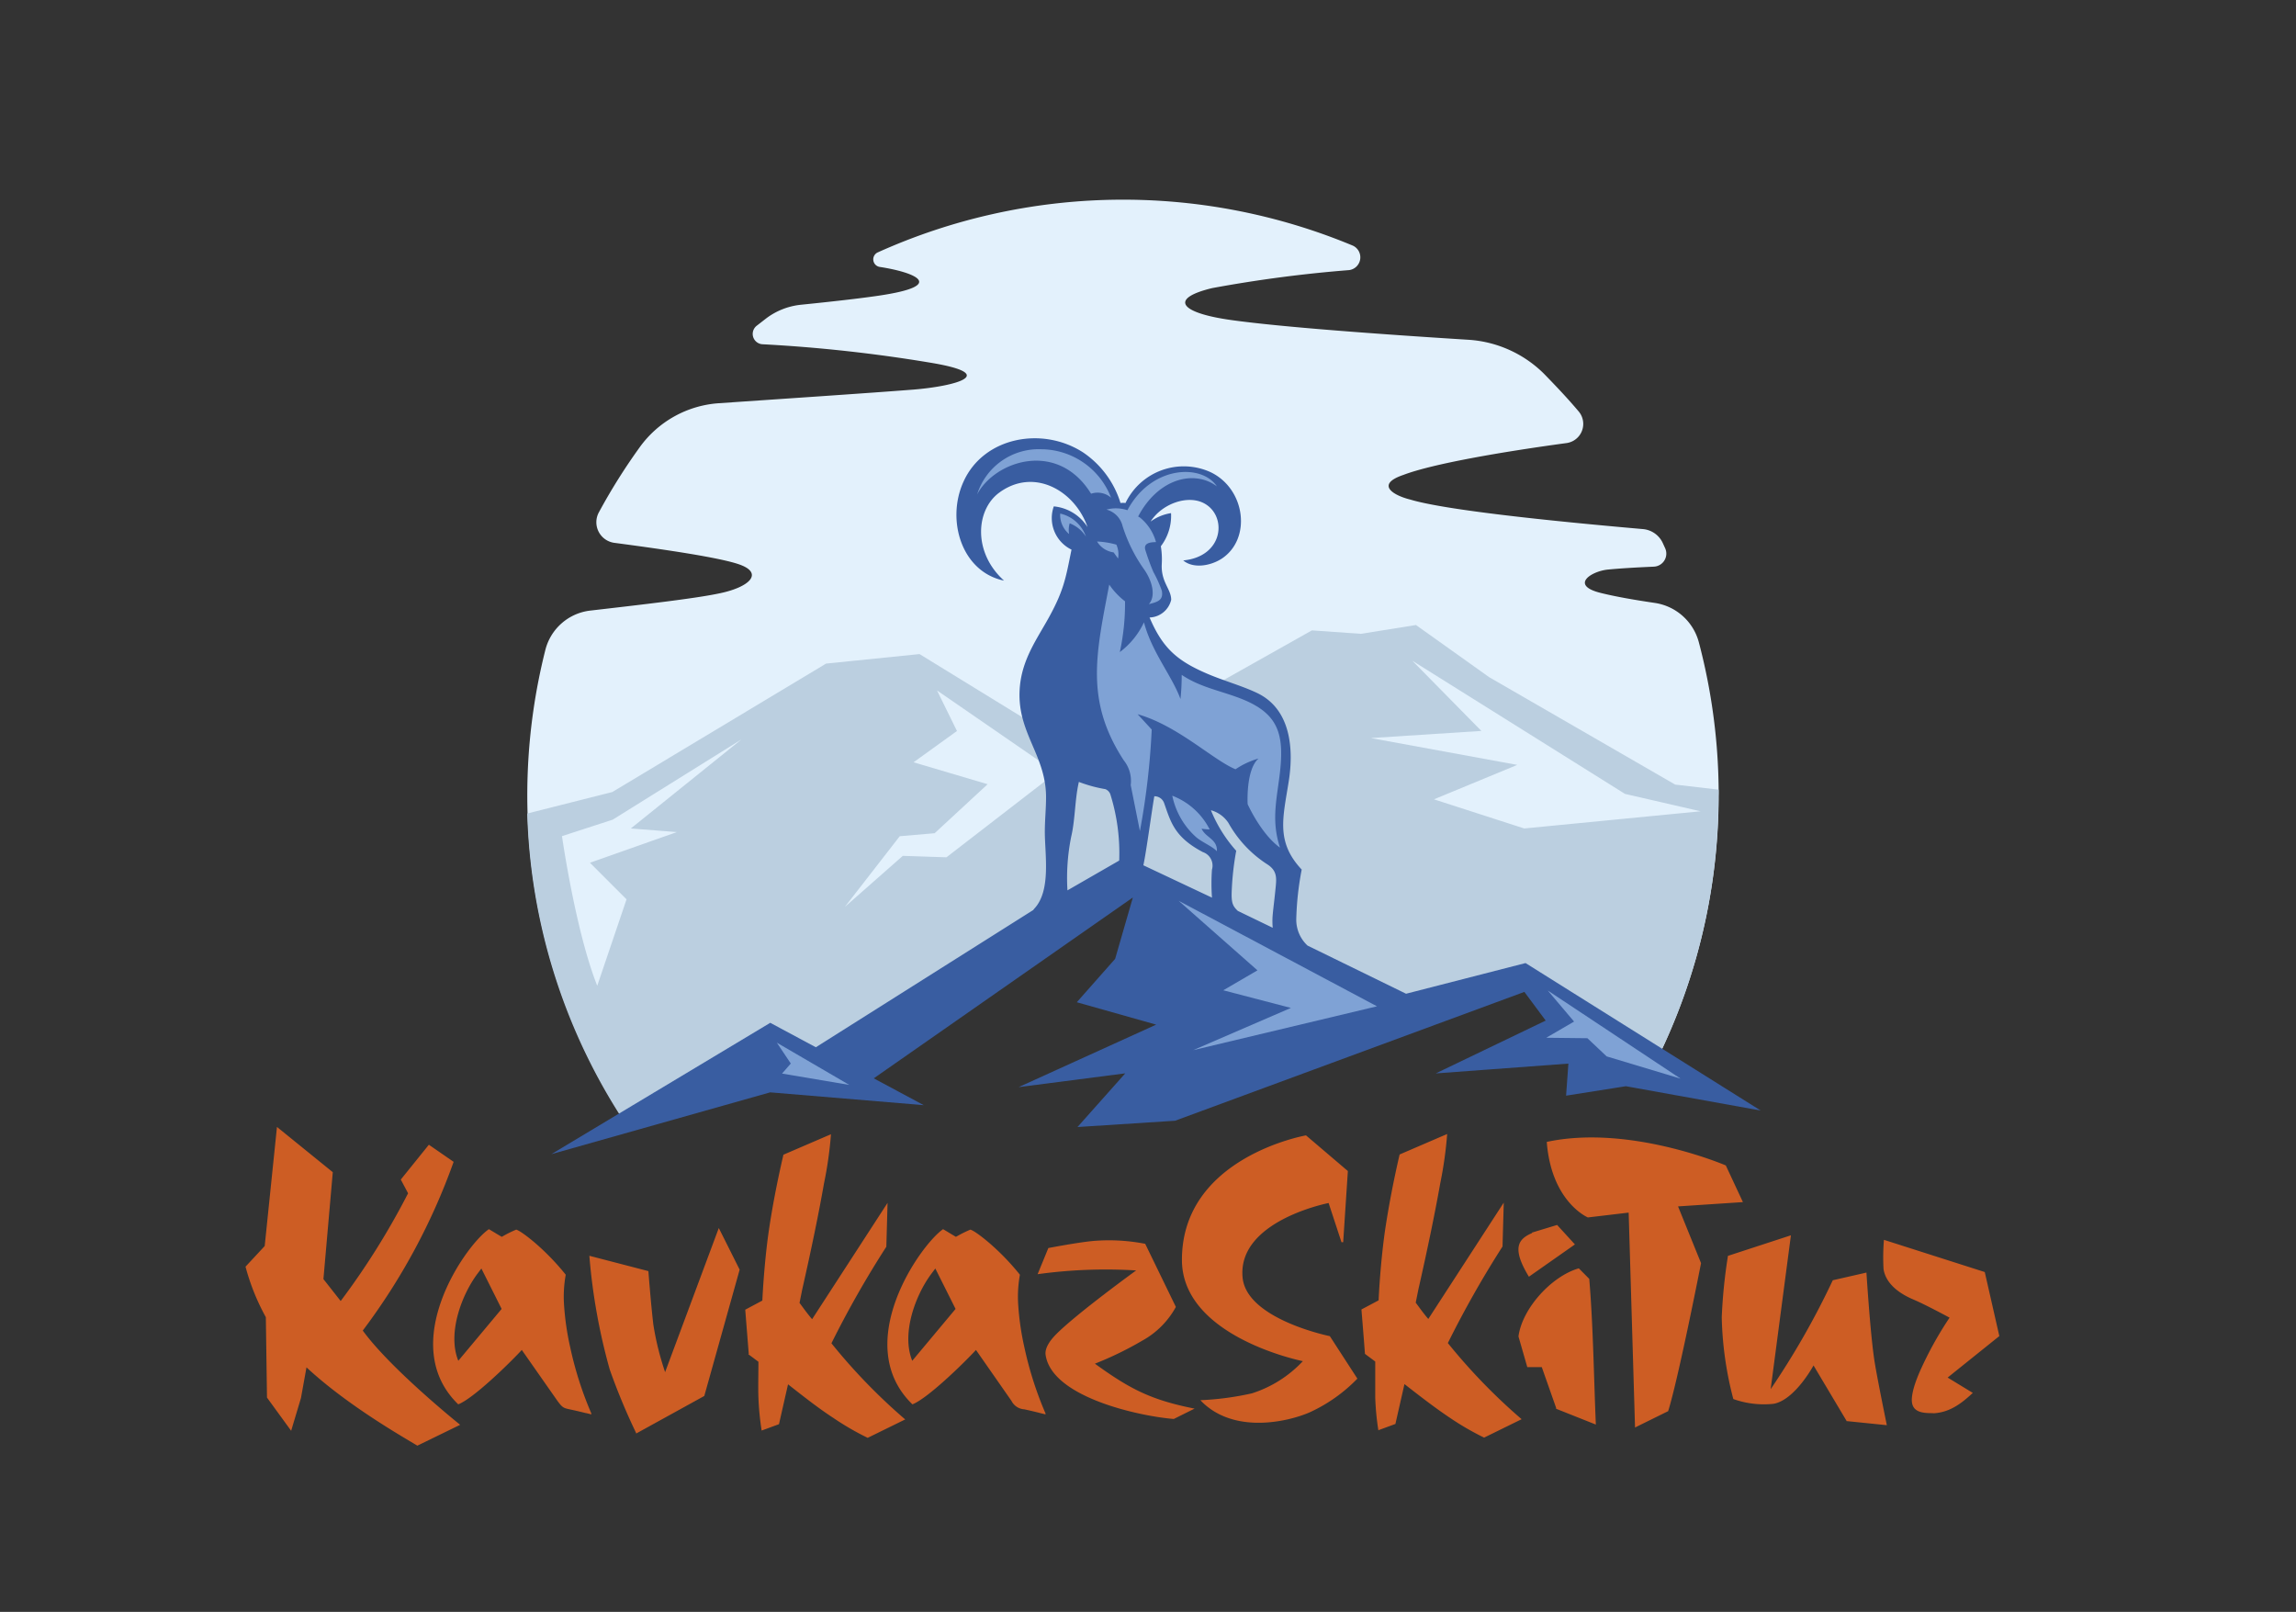 <svg id="Слой_1" data-name="Слой 1" xmlns="http://www.w3.org/2000/svg" viewBox="0 0 299.43 210.18"><rect x="0" y="0" width="299.43" height="210.18" fill="#333333" stroke="none"/><defs><style>.cls-1{fill:#e3f1fc;}.cls-2{fill:#bbcfe0;}.cls-3{fill:#395da1;}.cls-4{fill:#7fa2d5;}.cls-5{fill:#cd5d24;}.cls-6{fill:none;}</style></defs><title>logo_kst</title><path class="cls-1" d="M100.15,142.68h9l39.77-24,33,17,17.31-3.91,17.67,9.89a78,78,0,0,0,5.22-53.95,7,7,0,0,0-5.74-5.12c-2.65-.39-5.16-.83-7-1.29-4.14-1-1.31-2.84.87-3.06,1.65-.16,3.74-.28,6-.38a1.7,1.7,0,0,0,1.47-2.42l-.31-.68a3.15,3.15,0,0,0-2.59-1.8c-12.12-1.06-25.8-2.48-30.34-3.85-2.11-.52-4.65-1.94-.87-3.22,3.78-1.44,12.81-3,21.29-4.15a2.52,2.52,0,0,0,1.55-4.12c-1.44-1.71-3-3.35-4.54-4.93A15.37,15.37,0,0,0,192,48.27c-11.65-.73-24.36-1.66-30.81-2.56-6.72-.93-8.24-2.79-2.55-4.17a173.16,173.16,0,0,1,17.88-2.35A1.68,1.68,0,0,0,177,36a77.89,77.89,0,0,0-62,.9,1,1,0,0,0,.26,1.87c4.36.66,9.16,2.41-.2,3.77-2.46.36-6,.76-10.06,1.17a9.07,9.07,0,0,0-4.46,1.74l-1.29,1a1.35,1.35,0,0,0,.77,2.41,195.5,195.5,0,0,1,21.81,2.39c9.33,1.53,3.17,3.09-2.12,3.52-5.71.45-18,1.27-25.42,1.78a13.88,13.88,0,0,0-10.3,5.75,77.54,77.54,0,0,0-5.31,8.46,2.71,2.71,0,0,0,2.05,4c6.59.87,13.74,1.92,16.28,2.82,3.21,1.14,1.3,3-2.8,3.8-3.07.64-9.81,1.42-16.67,2.21a6.85,6.85,0,0,0-5.85,5.14,77.42,77.42,0,0,0,10.77,62.07Z" transform="translate(-0.57 -3.97)"/><path class="cls-2" d="M224.7,106.94l-5.66-.66-24.25-14-9.56-6.81-7.18,1.15-6.39-.45-25.43,14.31L134,97.56l-13.51-8.3L108.3,90.5,80.42,107.25l-11.09,2.8a77.36,77.36,0,0,0,12.28,39.62l12.69-7.54L110,144.24l9.68-5,26.42-19.43,5,.81,26.81,15.81,21.29-4.61,14.93,13.6a1.38,1.38,0,0,0,1.19-.71,77.32,77.32,0,0,0,9.36-37C224.71,107.43,224.7,107.19,224.7,106.94ZM82.84,112l6,.47-11.33,4,4.77,4.77-3.82,11.27C75.64,125.45,73.86,113,73.86,113l6.62-2.15,16.78-10.46ZM124,115.76l-5.69-.19-7.56,6.66,7.16-9.22,4.55-.39,6.91-6.39-9.66-2.86,5.66-4.08L122.77,94l15.54,10.71ZM199.35,112l-11.77-3.8,10.86-4.49-19.09-3.5,14.41-.93-9-9.15,27.73,17.36,9.86,2.27Z" transform="translate(-0.57 -3.97)"/><path class="cls-3" d="M199.52,129.55l-15.58,4-12.85-6.28a4.61,4.61,0,0,1-1.47-3.39,38.74,38.74,0,0,1,.71-6.52c-3.43-3.65-2.42-6.82-1.68-11.58.62-4,.34-9.28-4.1-11.43-1.93-.93-4.39-1.61-6.47-2.5-4-1.7-5.88-3.36-7.59-7.36a3,3,0,0,0,2.82-2.31c0-1.41-1.35-2.29-1.23-4.65a10.55,10.55,0,0,0-.12-2.33,6.54,6.54,0,0,0,1.33-4.32,6.16,6.16,0,0,0-2.67,1.1c1.51-2.34,4.75-3.45,6.84-2.45,3.19,1.52,2.81,7-2.58,7.52,1.29,1.09,3.52.73,5-.22,3.93-2.57,3.14-9.06-1.39-11.27a8.43,8.43,0,0,0-11.14,4,2.74,2.74,0,0,0-.65,0,12.33,12.33,0,0,0-4.87-6.59c-5.35-3.46-13-2-15.61,3.82-2.28,5-.24,11.76,5.29,12.89-4.09-3.68-3.69-9.25-.6-11.49,4.51-3.29,9.84-.25,11.49,4.51A5.86,5.86,0,0,0,138,70a4.57,4.57,0,0,0,2.31,5.64c-.76,3.68-.94,5.37-3.35,9.55-1.54,2.68-3.25,5.24-3.42,8.83-.27,5.57,3.45,8.46,3.45,13.9,0,1.51-.16,3-.16,4.53,0,2.9.84,7.66-1.37,10l-.15.19-33,20.83,10.45,2.34L148.31,121,146,129l-5,5.66,10.35,2.92-17.94,8.15,13.91-1.8-6.23,7,12.73-.82,45.55-16.8,2.78,3.74-14.34,6.89,17.3-1.28-.3,4.18,7.8-1.23,17.58,3.17Zm-53-13.36-6.74,3.88a27.1,27.1,0,0,1,.49-7c.53-2.26.47-4.87,1-7.14a18,18,0,0,0,3.45.94,1.14,1.14,0,0,1,.65.66A25.67,25.67,0,0,1,146.53,116.19Zm12.11,1.13a25.38,25.38,0,0,0,0,3.7l-8.95-4.22h0c.38-1.71,1.15-7.48,1.43-9a1.33,1.33,0,0,1,1.27.87c.86,2.41,1.29,4.43,5.06,6.41A1.86,1.86,0,0,1,158.64,117.32ZM166.9,120c-.3,3-.47,3.47-.35,4.95L162,122.75c-.7-.66-.87-1.09-.79-2.76a37.07,37.07,0,0,1,.58-5.08,18.24,18.24,0,0,1-3.3-5.29,4,4,0,0,1,2.28,1.65,15.24,15.24,0,0,0,5,5.36C167.21,117.52,167.05,118.52,166.9,120Z" transform="translate(-0.57 -3.97)"/><polygon class="cls-4" points="219.17 140.65 201.85 129.16 205.28 133.21 201.65 135.32 207.02 135.38 209.53 137.75 219.17 140.65"/><path class="cls-4" d="M145.47,68.87a9.83,9.83,0,0,0-9.1-6.32A8.42,8.42,0,0,0,128,68.44c2.32-4.4,10.52-7.13,14.86-.09A2.68,2.68,0,0,1,145.47,68.87Z" transform="translate(-0.57 -3.97)"/><path class="cls-4" d="M138.83,71A3.25,3.25,0,0,0,140,73.61a3.05,3.05,0,0,1,.07-1.4,4.36,4.36,0,0,1,2.12,1.73,4.63,4.63,0,0,0-3.35-3Z" transform="translate(-0.57 -3.97)"/><path class="cls-4" d="M153.45,107.72a9.93,9.93,0,0,0,3.12,5.42c.82.69,2.08,1.17,2.7,1.83.08-1.59-1.46-1.76-2-2.94a10.39,10.39,0,0,0,1.06.1,9.11,9.11,0,0,0-4.9-4.41Z" transform="translate(-0.57 -3.97)"/><path class="cls-4" d="M149,71.32c2.59-4.94,7.3-6.15,10.27-3.93-2-3-8.57-2.71-11.67,3.11a4.71,4.71,0,0,0-2.73-.08,2.92,2.92,0,0,1,2.1,2.15,20.28,20.28,0,0,0,2.76,5.58c.92,1.26,1.72,3.38.67,4.6,1.1-.28,1.93-.49,1.69-1.75a16.19,16.19,0,0,0-1.1-2.44,29.77,29.77,0,0,1-1.06-2.9c-.24-.87.65-1,1.4-1a6.25,6.25,0,0,0-2.1-3.21Z" transform="translate(-0.57 -3.97)"/><path class="cls-4" d="M145.8,76l.58.8a3.06,3.06,0,0,0-.22-1.81,10.92,10.92,0,0,0-2.52-.41A3,3,0,0,0,145.8,76Z" transform="translate(-0.57 -3.97)"/><path class="cls-4" d="M167.42,105.29c.68-5.29.09-8.13-4.74-10.11-2.74-1.12-5.52-1.53-8-3.21a29.47,29.47,0,0,1-.16,3.15c-1.09-3-3.73-6.08-4.76-10A10.35,10.35,0,0,1,146.61,89a29.92,29.92,0,0,0,.68-6.62,9.54,9.54,0,0,1-2.06-2.18c-1.71,9-3.19,15.11,1.89,22.91a4.28,4.28,0,0,1,.91,3.23l1.2,6a96.52,96.52,0,0,0,1.54-13.24l-1.84-2c5.25,1.49,9.87,6,12.77,7.18a10.47,10.47,0,0,1,3-1.4c-1.68,1.46-1.42,5.95-1.42,5.95s1.74,3.9,4.22,5.67C166.4,111.14,167,108.54,167.42,105.29Z" transform="translate(-0.57 -3.97)"/><polygon class="cls-4" points="153.71 117.46 163.99 126.53 159.53 129.13 168.35 131.43 155.6 136.94 179.58 131.22 153.71 117.46"/><polygon class="cls-3" points="100.45 133.37 120.47 144.11 100.44 142.44 71.9 150.5 100.45 133.37"/><polygon class="cls-4" points="101.31 135.96 110.76 141.47 101.99 139.99 103.13 138.68 101.31 135.96"/><path class="cls-5" d="M55,192.48c-2-1.21-9.13-5.26-14.46-10.21l-.72,4-1.28,4.27-3.15-4.33-.15-10.48a29.1,29.1,0,0,1-2.65-6.59l2.5-2.69,1.6-15.53,7.28,5.9-1.22,13.94L45,173.62a97.61,97.61,0,0,0,8.79-14.05l-.95-1.79,3.66-4.54,3.23,2.23a82.61,82.61,0,0,1-11.85,22c3.69,5.07,12.7,12.29,12.7,12.29L55,192.48Zm125.33-2a34.24,34.24,0,0,1-.41-4.28c0-1.23,0-3.22,0-4.69l-1.34-1q-.22-2.89-.46-5.79l2.24-1.19c.12-2.7.43-6.28.84-9.14.45-3,1.08-6.36,1.9-9.88l6.2-2.67a51.18,51.18,0,0,1-.9,6.42c-.69,3.89-1.65,8.54-2.85,13.83l-.35,1.74c.49.66,1,1.38,1.64,2.13l9.84-15.17-.16,5.72a132.44,132.44,0,0,0-7.13,12.59,76.26,76.26,0,0,0,9.62,9.93l-4.89,2.4a35.72,35.72,0,0,1-4.47-2.59c-1.95-1.3-3.93-2.84-5.92-4.39l-1.18,5.2-2.26.83Zm-44.18-2.27c-.67-.17-1.35-.33-2-.47a2,2,0,0,1-1.67-1.1L127.85,180c-1.74,1.88-6.38,6.37-8.29,7.09-8.07-7.83,1-20.77,4-22.84.57.33,1.12.68,1.68,1a16.41,16.41,0,0,1,1.88-.94s.49.07,2.4,1.68a31.45,31.45,0,0,1,4.06,4.2,16,16,0,0,0-.22,3.95,35.36,35.36,0,0,0,.8,5.5,46.22,46.22,0,0,0,2.76,8.64l0,.12-.74-.18ZM122,170.11c-2,2.7-3.92,7.7-2.46,11.3l5.65-6.76-2.64-5.27-.55.73ZM98.22,180.54c-.15-1.93-.31-3.86-.46-5.79l2.23-1.19c.13-2.7.43-6.28.85-9.14.44-3,1.08-6.36,1.9-9.88l6.2-2.67a50.2,50.2,0,0,1-.91,6.42c-.68,3.89-1.64,8.54-2.84,13.83l-.35,1.74c.49.66,1,1.38,1.64,2.13l9.84-15.17-.16,5.72A130.29,130.29,0,0,0,109,179.13a75.61,75.61,0,0,0,9.62,9.93l-4.89,2.4a35.72,35.72,0,0,1-4.47-2.59c-2-1.3-3.94-2.84-5.92-4.39l-1.18,5.2-2.26.83a36.26,36.26,0,0,1-.42-4.28c-.05-1.23,0-3.22,0-4.69l-1.34-1Zm154.51,7.7c-1.13,0-2.61,0-2.81-1.38-.08-.54,0-1.69,1-4a46.8,46.8,0,0,1,3.9-7.07s-2.94-1.6-4.61-2.32c-2.4-1-3.73-2.37-4-4a28.42,28.42,0,0,1,.05-3.83l13.15,4.2,1.9,8.35-6.74,5.41,3.28,2c-1.51,1.41-3.05,2.57-5.19,2.66Zm-11.3,1.08-4.35-7.3s-2.42,4.49-5.2,5a11.87,11.87,0,0,1-5.26-.62,45.35,45.35,0,0,1-1.51-10.67,68.23,68.23,0,0,1,.81-8l8.21-2.68-2.64,20.06a103.5,103.5,0,0,0,8.1-14.2l4.39-1s.47,7.56,1,11.21c.28,2,1.66,8.69,1.66,8.69l-5.19-.53Zm-27.63.77-.83-28-5.32.63s-4.76-2-5.36-9.85c10.82-2.32,23.35,3.07,23.35,3.07l2.23,4.78-8.46.56,3,7.4s-2.94,15-4.29,19.3l-4.36,2.15ZM200.35,164.7l3.29-1,2.32,2.54-6,4.21c-2.3-3.78-1.37-4.93.43-5.7Zm3.16,22.85-1.87-5.31-1.89,0-1.15-4c.48-3.66,4.34-7.88,7.87-8.88l1.36,1.37c.51,6,.6,12.87.86,19l-5.18-2.06Zm-46.36-1a37.79,37.79,0,0,0,6.68-.89,15.54,15.54,0,0,0,6.65-4.2s-15.77-3.13-15.77-13.21c0-13.41,16.18-16.23,16.18-16.23l5.46,4.65-.61,9.28-.22,0-1.68-5.11s-11.9,2.3-11.22,9.7C163.11,176,174,178.2,174,178.2l3.59,5.54a20.54,20.54,0,0,1-6.21,4.39c-2.75,1.21-9.95,2.94-14.24-1.55Zm-3.5,2.45c-4.46-.36-15.93-2.82-16.72-8.37-.1-.77.39-1.71,1.49-2.79,2.8-2.76,10.32-8.21,10.32-8.21a65,65,0,0,0-12.85.49l1.4-3.41S141,166,143,165.8a24.57,24.57,0,0,1,6.92.36l4,8.23a11.08,11.08,0,0,1-4.39,4.4,44.12,44.12,0,0,1-6.17,3c4.59,3.32,7.32,4.73,13,5.86L153.65,189Zm-70.12,1.83a82.77,82.77,0,0,1-3.44-8.27,78.09,78.09,0,0,1-2.66-14.84l7.7,2s.3,4,.64,6.94a36.85,36.85,0,0,0,1.54,6.23l7-18.79,2.72,5.43L92.42,186l-8.89,4.9ZM77,188.24c-.61-.15-1.22-.3-1.83-.43-1.07-.23-1.18-.2-1.88-1.14L68.62,180c-1.74,1.88-6.38,6.37-8.29,7.09-8.07-7.83.94-20.77,4-22.84.56.33,1.12.68,1.68,1a15.64,15.64,0,0,1,1.88-.94s.49.07,2.4,1.68a31.45,31.45,0,0,1,4.06,4.2,16,16,0,0,0-.22,3.95,35.36,35.36,0,0,0,.8,5.5,46.22,46.22,0,0,0,2.76,8.64l0,.12-.74-.18Zm-14.2-18.13c-2,2.7-3.92,7.7-2.46,11.3l5.65-6.76-2.64-5.27-.55.73Z" transform="translate(-0.57 -3.97)"/><rect class="cls-6" width="299.43" height="210.18"/></svg>